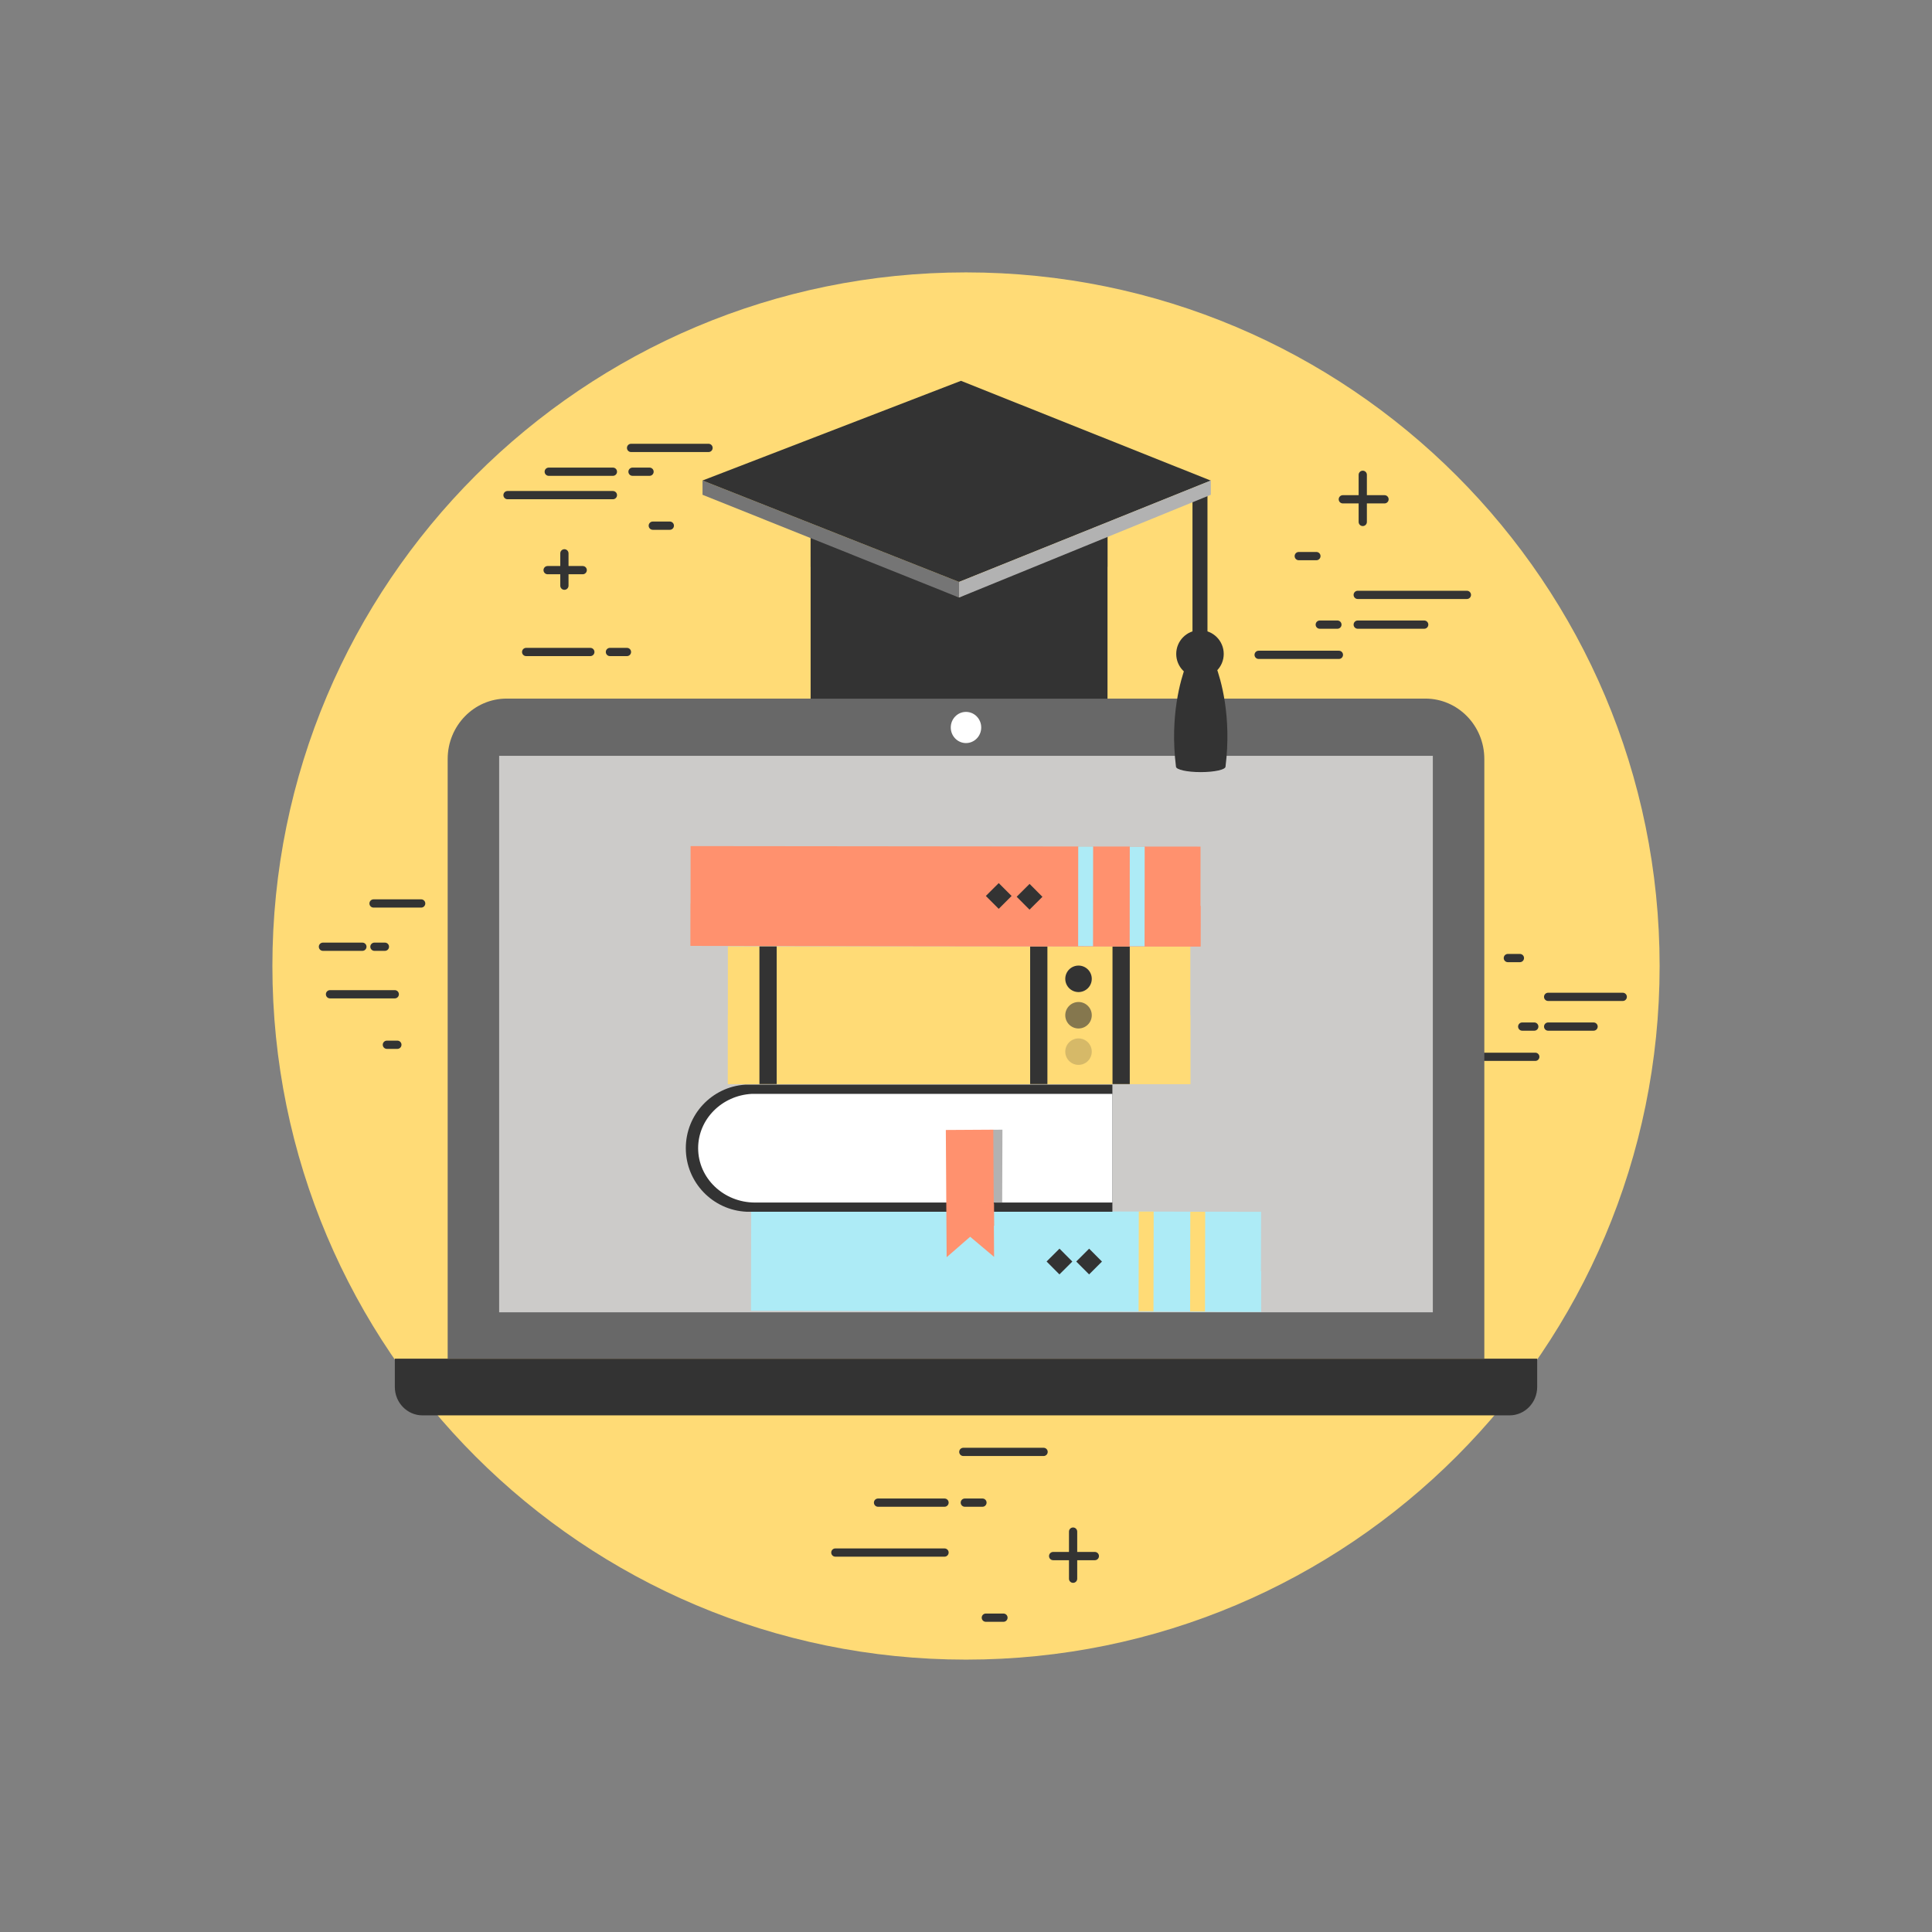 <?xml version="1.0" encoding="utf-8"?>
<!-- Generator: Adobe Illustrator 24.3.0, SVG Export Plug-In . SVG Version: 6.00 Build 0)  -->
<svg version="1.1" id="Layer_1" xmlns="http://www.w3.org/2000/svg" xmlns:xlink="http://www.w3.org/1999/xlink" x="0px" y="0px"
	 viewBox="0 0 180 180" enable-background="new 0 0 180 180" xml:space="preserve">
<rect x="0" y="0" width="180" height="180" fill="#808080" stroke="none"/>
<g>
	<g>
		<g>
			<path fill="#333333" d="M146.179,83.943h-3.884c-0.212,0-0.385-0.172-0.385-0.384c0-0.213,0.173-0.384,0.385-0.384h3.884
				c0.212,0,0.385,0.171,0.385,0.384C146.564,83.771,146.391,83.943,146.179,83.943z"/>
		</g>
		<g>
			<path fill="#333333" d="M144.153,85.549c-0.212,0-0.384-0.173-0.384-0.385v-3.338c0-0.212,0.172-0.384,0.384-0.384
				s0.384,0.172,0.384,0.384v3.338C144.537,85.376,144.365,85.549,144.153,85.549z"/>
		</g>
	</g>
	<g>
		<g id="XMLID_729_">
			<path fill="#FFDB76" d="M154.623,90c0,35.69-28.934,64.623-64.623,64.623c-35.688,0-64.622-28.932-64.622-64.623
				c0-35.689,28.934-64.622,64.622-64.622C125.689,25.378,154.623,54.31,154.623,90z"/>
		</g>
		<g>
			<g>
				<path fill="#333333" d="M57.104,46.514h-9.818c-0.212,0-0.385-0.172-0.385-0.384c0-0.213,0.173-0.384,0.385-0.384h9.818
					c0.211,0,0.383,0.171,0.383,0.384C57.487,46.343,57.315,46.514,57.104,46.514z"/>
			</g>
			<g>
				<path fill="#333333" d="M60.516,44.333h-1.585c-0.213,0-0.385-0.172-0.385-0.384c0-0.213,0.172-0.384,0.385-0.384h1.585
					c0.211,0,0.384,0.171,0.384,0.384C60.9,44.161,60.727,44.333,60.516,44.333z"/>
			</g>
			<g>
				<path fill="#333333" d="M62.405,49.361H60.82c-0.213,0-0.385-0.173-0.385-0.385c0-0.212,0.172-0.385,0.385-0.385h1.585
					c0.212,0,0.385,0.173,0.385,0.385C62.79,49.188,62.617,49.361,62.405,49.361z"/>
			</g>
			<g>
				<path fill="#333333" d="M57.104,44.333h-5.979c-0.211,0-0.384-0.172-0.384-0.384c0-0.213,0.173-0.384,0.384-0.384h5.979
					c0.211,0,0.383,0.171,0.383,0.384C57.487,44.161,57.315,44.333,57.104,44.333z"/>
			</g>
			<g>
				<path fill="#333333" d="M58.412,61.128h-1.586c-0.212,0-0.384-0.171-0.384-0.383c0-0.213,0.172-0.385,0.384-0.385h1.586
					c0.212,0,0.384,0.172,0.384,0.385C58.795,60.957,58.624,61.128,58.412,61.128z"/>
			</g>
			<g>
				<path fill="#333333" d="M54.999,61.128H49.02c-0.211,0-0.383-0.171-0.383-0.383c0-0.213,0.172-0.385,0.383-0.385h5.979
					c0.212,0,0.385,0.172,0.385,0.385C55.383,60.957,55.21,61.128,54.999,61.128z"/>
			</g>
			<g>
				<path fill="#333333" d="M66.013,42.116h-7.218c-0.212,0-0.383-0.173-0.383-0.385c0-0.212,0.171-0.385,0.383-0.385h7.218
					c0.212,0,0.384,0.173,0.384,0.385C66.397,41.943,66.225,42.116,66.013,42.116z"/>
			</g>
		</g>
		<g>
			<g>
				<path fill="#333333" d="M136.666,55.808h-10.17c-0.212,0-0.385-0.171-0.385-0.384c0-0.211,0.173-0.384,0.385-0.384h10.17
					c0.212,0,0.385,0.173,0.385,0.384C137.051,55.637,136.878,55.808,136.666,55.808z"/>
			</g>
			<g>
				<path fill="#333333" d="M124.604,58.579h-1.643c-0.213,0-0.385-0.171-0.385-0.383c0-0.213,0.172-0.385,0.385-0.385h1.643
					c0.211,0,0.383,0.172,0.383,0.385C124.987,58.408,124.815,58.579,124.604,58.579z"/>
			</g>
			<g>
				<path fill="#333333" d="M122.646,52.196h-1.643c-0.212,0-0.384-0.173-0.384-0.385c0-0.212,0.172-0.385,0.384-0.385h1.643
					c0.212,0,0.384,0.173,0.384,0.385C123.03,52.023,122.858,52.196,122.646,52.196z"/>
			</g>
			<g>
				<path fill="#333333" d="M132.69,58.579h-6.193c-0.212,0-0.385-0.171-0.385-0.383c0-0.213,0.173-0.385,0.385-0.385h6.193
					c0.212,0,0.383,0.172,0.383,0.385C133.073,58.408,132.902,58.579,132.69,58.579z"/>
			</g>
			<g>
				<path fill="#333333" d="M124.743,61.394h-7.477c-0.212,0-0.385-0.172-0.385-0.384c0-0.212,0.173-0.384,0.385-0.384h7.477
					c0.212,0,0.383,0.172,0.383,0.384C125.125,61.222,124.955,61.394,124.743,61.394z"/>
			</g>
		</g>
		<g>
			<g>
				<path fill="#333333" d="M151.188,93.259h-6.951c-0.211,0-0.384-0.172-0.384-0.384c0-0.213,0.173-0.385,0.384-0.385h6.951
					c0.212,0,0.384,0.172,0.384,0.385C151.572,93.087,151.4,93.259,151.188,93.259z"/>
			</g>
			<g>
				<path fill="#333333" d="M142.944,96.028h-1.123c-0.212,0-0.384-0.171-0.384-0.384c0-0.211,0.172-0.384,0.384-0.384h1.123
					c0.212,0,0.385,0.173,0.385,0.384C143.329,95.857,143.156,96.028,142.944,96.028z"/>
			</g>
			<g>
				<path fill="#333333" d="M141.606,89.644h-1.122c-0.212,0-0.385-0.172-0.385-0.384c0-0.212,0.173-0.384,0.385-0.384h1.122
					c0.212,0,0.384,0.172,0.384,0.384C141.99,89.472,141.818,89.644,141.606,89.644z"/>
			</g>
			<g>
				<path fill="#333333" d="M148.469,96.028h-4.232c-0.211,0-0.384-0.171-0.384-0.384c0-0.211,0.173-0.384,0.384-0.384h4.232
					c0.213,0,0.385,0.173,0.385,0.384C148.854,95.857,148.682,96.028,148.469,96.028z"/>
			</g>
			<g>
				<path fill="#333333" d="M143.039,98.844h-5.11c-0.212,0-0.384-0.171-0.384-0.384c0-0.212,0.172-0.384,0.384-0.384h5.11
					c0.212,0,0.384,0.172,0.384,0.384C143.422,98.674,143.25,98.844,143.039,98.844z"/>
			</g>
		</g>
		<g>
			<g>
				<path fill="#333333" d="M54.29,53.503h-3.269c-0.212,0-0.384-0.172-0.384-0.385c0-0.212,0.172-0.383,0.384-0.383h3.269
					c0.212,0,0.384,0.171,0.384,0.383C54.673,53.331,54.501,53.503,54.29,53.503z"/>
			</g>
			<g>
				<path fill="#333333" d="M52.583,54.952c-0.212,0-0.384-0.173-0.384-0.385v-3.013c0-0.213,0.172-0.385,0.384-0.385
					s0.385,0.172,0.385,0.385v3.013C52.968,54.779,52.795,54.952,52.583,54.952z"/>
			</g>
		</g>
		<g>
			<g>
				<g>
					<path fill="#333333" d="M87.998,145.032H77.827c-0.212,0-0.383-0.172-0.383-0.385c0-0.211,0.171-0.383,0.383-0.383h10.171
						c0.213,0,0.385,0.172,0.385,0.383C88.382,144.861,88.21,145.032,87.998,145.032z"/>
				</g>
				<g>
					<path fill="#333333" d="M91.534,140.382h-1.643c-0.212,0-0.385-0.174-0.385-0.385c0-0.213,0.173-0.383,0.385-0.383h1.643
						c0.212,0,0.383,0.17,0.383,0.383C91.916,140.208,91.746,140.382,91.534,140.382z"/>
				</g>
				<g>
					<path fill="#333333" d="M93.491,151.099h-1.643c-0.213,0-0.384-0.172-0.384-0.383c0-0.213,0.171-0.385,0.384-0.385h1.643
						c0.211,0,0.384,0.172,0.384,0.385C93.874,150.927,93.702,151.099,93.491,151.099z"/>
				</g>
				<g>
					<path fill="#333333" d="M87.998,140.382h-6.192c-0.213,0-0.385-0.174-0.385-0.385c0-0.213,0.172-0.383,0.385-0.383h6.192
						c0.213,0,0.385,0.17,0.385,0.383C88.382,140.208,88.21,140.382,87.998,140.382z"/>
				</g>
				<g>
					<path fill="#333333" d="M97.229,135.654h-7.477c-0.213,0-0.385-0.172-0.385-0.385c0-0.211,0.172-0.383,0.385-0.383h7.477
						c0.212,0,0.383,0.172,0.383,0.383C97.612,135.482,97.441,135.654,97.229,135.654z"/>
				</g>
			</g>
			<g>
				<g>
					<path fill="#333333" d="M102.004,145.361h-3.884c-0.212,0-0.385-0.172-0.385-0.385c0-0.211,0.173-0.385,0.385-0.385h3.884
						c0.212,0,0.384,0.174,0.384,0.385C102.388,145.189,102.216,145.361,102.004,145.361z"/>
				</g>
				<g>
					<path fill="#333333" d="M99.978,147.47c-0.213,0-0.384-0.17-0.384-0.383v-4.391c0-0.213,0.171-0.385,0.384-0.385
						c0.211,0,0.384,0.172,0.384,0.385v4.391C100.362,147.3,100.189,147.47,99.978,147.47z"/>
				</g>
			</g>
		</g>
		<g>
			<g>
				<path fill="#333333" d="M128.992,46.902h-3.884c-0.212,0-0.384-0.171-0.384-0.384c0-0.212,0.172-0.384,0.384-0.384h3.884
					c0.213,0,0.385,0.172,0.385,0.384C129.376,46.731,129.205,46.902,128.992,46.902z"/>
			</g>
			<g>
				<path fill="#333333" d="M126.966,49.012c-0.212,0-0.385-0.171-0.385-0.383v-4.392c0-0.212,0.173-0.384,0.385-0.384
					c0.212,0,0.383,0.172,0.383,0.384v4.392C127.349,48.842,127.178,49.012,126.966,49.012z"/>
			</g>
		</g>
		<g>
			<g>
				<path fill="#333333" d="M36.786,126.585v2.639c0,1.459,1.155,2.643,2.58,2.643h101.27c1.424,0,2.58-1.184,2.58-2.643v-2.639
					H36.786z"/>
			</g>
			<g>
				<path fill="#686868" d="M138.291,126.585V70.713c0-3.108-2.461-5.627-5.498-5.627H47.207c-3.036,0-5.498,2.519-5.498,5.627
					v55.872H138.291z"/>
			</g>
			<g>
				<rect x="46.505" y="70.419" fill="#CCCBC9" width="86.989" height="51.845"/>
			</g>
			<g>
				<g>
					<g id="XMLID_338_">
						<rect x="67.814" y="88.174" fill-rule="evenodd" clip-rule="evenodd" fill="#FFDB76" width="43.087" height="12.826"/>
					</g>
					<g id="XMLID_336_">
						<g>
							<rect x="67.814" y="94.587" fill-rule="evenodd" clip-rule="evenodd" fill="#FFDB76" width="43.087" height="6.413"/>
						</g>
					</g>
					<g>
						<rect x="103.65" y="88.174" fill-rule="evenodd" clip-rule="evenodd" fill="#333333" width="1.609" height="12.826"/>
					</g>
					<g>
						<rect x="95.976" y="88.174" fill-rule="evenodd" clip-rule="evenodd" fill="#333333" width="1.609" height="12.826"/>
					</g>
					<g>
						<rect x="70.754" y="88.174" fill-rule="evenodd" clip-rule="evenodd" fill="#333333" width="1.609" height="12.826"/>
					</g>
					<g>
						<g>
							<path fill-rule="evenodd" clip-rule="evenodd" fill="#333333" d="M100.484,92.429c-0.682,0-1.235-0.553-1.235-1.233
								c0-0.683,0.554-1.235,1.235-1.235c0.682,0,1.234,0.553,1.234,1.235C101.718,91.877,101.166,92.429,100.484,92.429z"/>
						</g>
						<g opacity="0.6">
							<path fill-rule="evenodd" clip-rule="evenodd" fill="#333333" d="M100.484,95.821c-0.682,0-1.235-0.552-1.235-1.234
								c0-0.681,0.554-1.233,1.235-1.233c0.682,0,1.234,0.553,1.234,1.233C101.718,95.269,101.166,95.821,100.484,95.821z"/>
						</g>
						<g opacity="0.2">
							<path fill-rule="evenodd" clip-rule="evenodd" fill="#333333" d="M100.484,99.213c-0.682,0-1.235-0.552-1.235-1.233
								c0-0.683,0.554-1.233,1.235-1.233c0.682,0,1.234,0.551,1.234,1.233C101.718,98.661,101.166,99.213,100.484,99.213z"/>
						</g>
					</g>
				</g>
				<g>
					<g id="XMLID_282_">
						
							<rect x="89.102" y="93.772" transform="matrix(0.002 -1 1 0.002 -23.984 211.014)" fill-rule="evenodd" clip-rule="evenodd" fill="#ADEBF6" width="9.292" height="47.507"/>
					</g>
					<g>
						<g>
							<polygon fill-rule="evenodd" clip-rule="evenodd" fill="#ADEBF6" points="117.491,122.225 117.499,118.439 69.993,118.165 
								69.984,122.118 							"/>
						</g>
					</g>
					<g>
						
							<rect x="106.959" y="116.872" transform="matrix(0.002 -1 1 0.002 -6.207 228.911)" fill-rule="evenodd" clip-rule="evenodd" fill="#FFDB76" width="9.292" height="1.388"/>
					</g>
					<g>
						
							<rect x="102.159" y="116.855" transform="matrix(0.002 -1 1 0.002 -10.979 224.094)" fill-rule="evenodd" clip-rule="evenodd" fill="#FFDB76" width="9.293" height="1.387"/>
					</g>
					<g>
						
							<rect x="100.643" y="116.715" transform="matrix(0.708 -0.706 0.706 0.708 -53.385 105.953)" fill-rule="evenodd" clip-rule="evenodd" fill="#333333" width="1.696" height="1.696"/>
					</g>
					<g>
						
							<rect x="97.775" y="116.666" transform="matrix(0.709 -0.706 0.706 0.709 -54.181 103.844)" fill-rule="evenodd" clip-rule="evenodd" fill="#333333" width="1.696" height="1.696"/>
					</g>
				</g>
				<g>
					<g id="XMLID_46_">
						
							<rect x="83.46" y="59.758" transform="matrix(0.001 -1 1 0.001 4.491 171.521)" fill-rule="evenodd" clip-rule="evenodd" fill="#FF916E" width="9.292" height="47.509"/>
					</g>
					<g>
						<polygon fill-rule="evenodd" clip-rule="evenodd" fill="#FF916E" points="111.855,88.187 111.858,84.401 64.351,84.176 
							64.346,88.129 						"/>
					</g>
					<g>
						
							<rect x="101.318" y="82.84" transform="matrix(0.001 -1 1 0.001 22.308 189.401)" fill-rule="evenodd" clip-rule="evenodd" fill="#ADEBF6" width="9.292" height="1.388"/>
					</g>
					<g>
						
							<rect x="96.516" y="82.828" transform="matrix(0.001 -1 1 0.001 17.523 184.587)" fill-rule="evenodd" clip-rule="evenodd" fill="#ADEBF6" width="9.292" height="1.387"/>
					</g>
					<g>
						
							<rect x="95.001" y="82.692" transform="matrix(0.709 -0.706 0.706 0.709 -31.016 91.99)" fill-rule="evenodd" clip-rule="evenodd" fill="#333333" width="1.696" height="1.697"/>
					</g>
					<g>
						
							<rect x="92.132" y="82.647" transform="matrix(0.708 -0.707 0.707 0.708 -31.812 90.098)" fill-rule="evenodd" clip-rule="evenodd" fill="#333333" width="1.696" height="1.696"/>
					</g>
				</g>
				<g>
					<g>
						<path fill-rule="evenodd" clip-rule="evenodd" fill="#333333" d="M103.639,101.056v11.839H69.555
							c-3.149-0.14-5.66-2.739-5.66-5.924c0-3.142,2.438-5.711,5.526-5.915H103.639z"/>
					</g>
					<g>
						<path fill-rule="evenodd" clip-rule="evenodd" fill="#FFFFFF" d="M103.639,101.913v10.125H70.343
							c-2.927,0-5.299-2.269-5.299-5.066c0-2.704,2.214-4.913,5.004-5.059H103.639z"/>
					</g>
					<g>
						<polygon fill-rule="evenodd" clip-rule="evenodd" fill="#B2B2B2" points="93.372,112.038 93.395,105.25 92.52,105.255 
							92.52,112.038 						"/>
					</g>
					<g>
						<g>
							<polygon fill-rule="evenodd" clip-rule="evenodd" fill="#FF916E" points="88.121,105.277 92.542,105.25 92.617,117.102 
								90.389,115.226 88.196,117.131 							"/>
						</g>
						<g opacity="0.5">
							
								<rect x="88.17" y="112.172" transform="matrix(1 -0.007 0.007 1 -0.744 0.598)" fill-rule="evenodd" clip-rule="evenodd" fill="#FF916E" width="4.422" height="2.078"/>
						</g>
					</g>
				</g>
			</g>
			<g>
				<path fill="#FFFFFF" d="M91.418,67.778c0,0.802-0.635,1.452-1.419,1.452c-0.784,0-1.418-0.65-1.418-1.452
					c0-0.802,0.634-1.452,1.418-1.452C90.784,66.326,91.418,66.976,91.418,67.778z"/>
			</g>
		</g>
		<g>
			<g>
				<path fill="#333333" d="M103.184,65.096c0-0.98,0-15.688,0-15.688l-13.829,6.258l-13.831-6.258c0,0,0,14.707,0,15.688H103.184z"
					/>
			</g>
			<g>
				<path fill="#333333" d="M103.184,49.409c0,0,0,1.418,0,3.4l-13.832,6.254l-13.828-6.258c0-1.98,0-3.396,0-3.396l13.831,6.259
					L103.184,49.409z"/>
			</g>
			<g>
				<g>
					<polygon fill="#757575" points="89.354,54.218 89.354,55.672 65.453,46.098 65.453,44.776 65.463,44.771 89.354,54.218 					
						"/>
				</g>
				<g>
					<polygon fill="#333333" points="89.354,54.219 65.453,44.767 89.531,35.48 112.809,44.776 					"/>
				</g>
				<g>
					<g>
						<rect x="111.101" y="45.721" fill="#333333" width="1.396" height="14.679"/>
					</g>
					<g>
						<path fill="#333333" d="M114.012,60.925c0-1.222-0.988-2.212-2.213-2.212c-1.223,0-2.213,0.99-2.213,2.212
							c0,1.222,0.99,2.215,2.213,2.215C113.024,63.139,114.012,62.146,114.012,60.925z"/>
					</g>
				</g>
				<g>
					<path fill="#333333" d="M113.271,62.034h-2.794c-0.468,1.249-1.502,4.684-0.914,9.391l0,0c0,0.282,1.033,0.511,2.308,0.511
						c1.274,0,2.308-0.229,2.308-0.511C114.766,66.718,113.737,63.283,113.271,62.034z"/>
				</g>
				<g>
					<polygon fill="#B2B2B2" points="89.354,54.218 89.355,55.672 112.809,46.098 112.809,44.776 112.799,44.771 89.355,54.218 
											"/>
				</g>
			</g>
		</g>
		<g>
			<g>
				<path fill="#333333" d="M36.78,93.018h-6.034c-0.213,0-0.384-0.173-0.384-0.385s0.171-0.384,0.384-0.384h6.034
					c0.212,0,0.384,0.172,0.384,0.384S36.992,93.018,36.78,93.018z"/>
			</g>
			<g>
				<path fill="#333333" d="M35.861,88.589h-0.975c-0.212,0-0.385-0.172-0.385-0.385c0-0.211,0.173-0.383,0.385-0.383h0.975
					c0.211,0,0.384,0.172,0.384,0.383C36.245,88.417,36.072,88.589,35.861,88.589z"/>
			</g>
			<g>
				<path fill="#333333" d="M37.021,97.722h-0.975c-0.212,0-0.385-0.172-0.385-0.385c0-0.211,0.173-0.383,0.385-0.383h0.975
					c0.212,0,0.385,0.172,0.385,0.383C37.406,97.551,37.233,97.722,37.021,97.722z"/>
			</g>
			<g>
				<path fill="#333333" d="M33.762,88.589h-3.674c-0.213,0-0.384-0.172-0.384-0.385c0-0.211,0.171-0.383,0.384-0.383h3.674
					c0.212,0,0.385,0.172,0.385,0.383C34.147,88.417,33.974,88.589,33.762,88.589z"/>
			</g>
			<g>
				<path fill="#333333" d="M39.24,84.559h-4.436c-0.212,0-0.385-0.172-0.385-0.384s0.173-0.385,0.385-0.385h4.436
					c0.212,0,0.383,0.173,0.383,0.385S39.452,84.559,39.24,84.559z"/>
			</g>
		</g>
	</g>
</g>
</svg>
